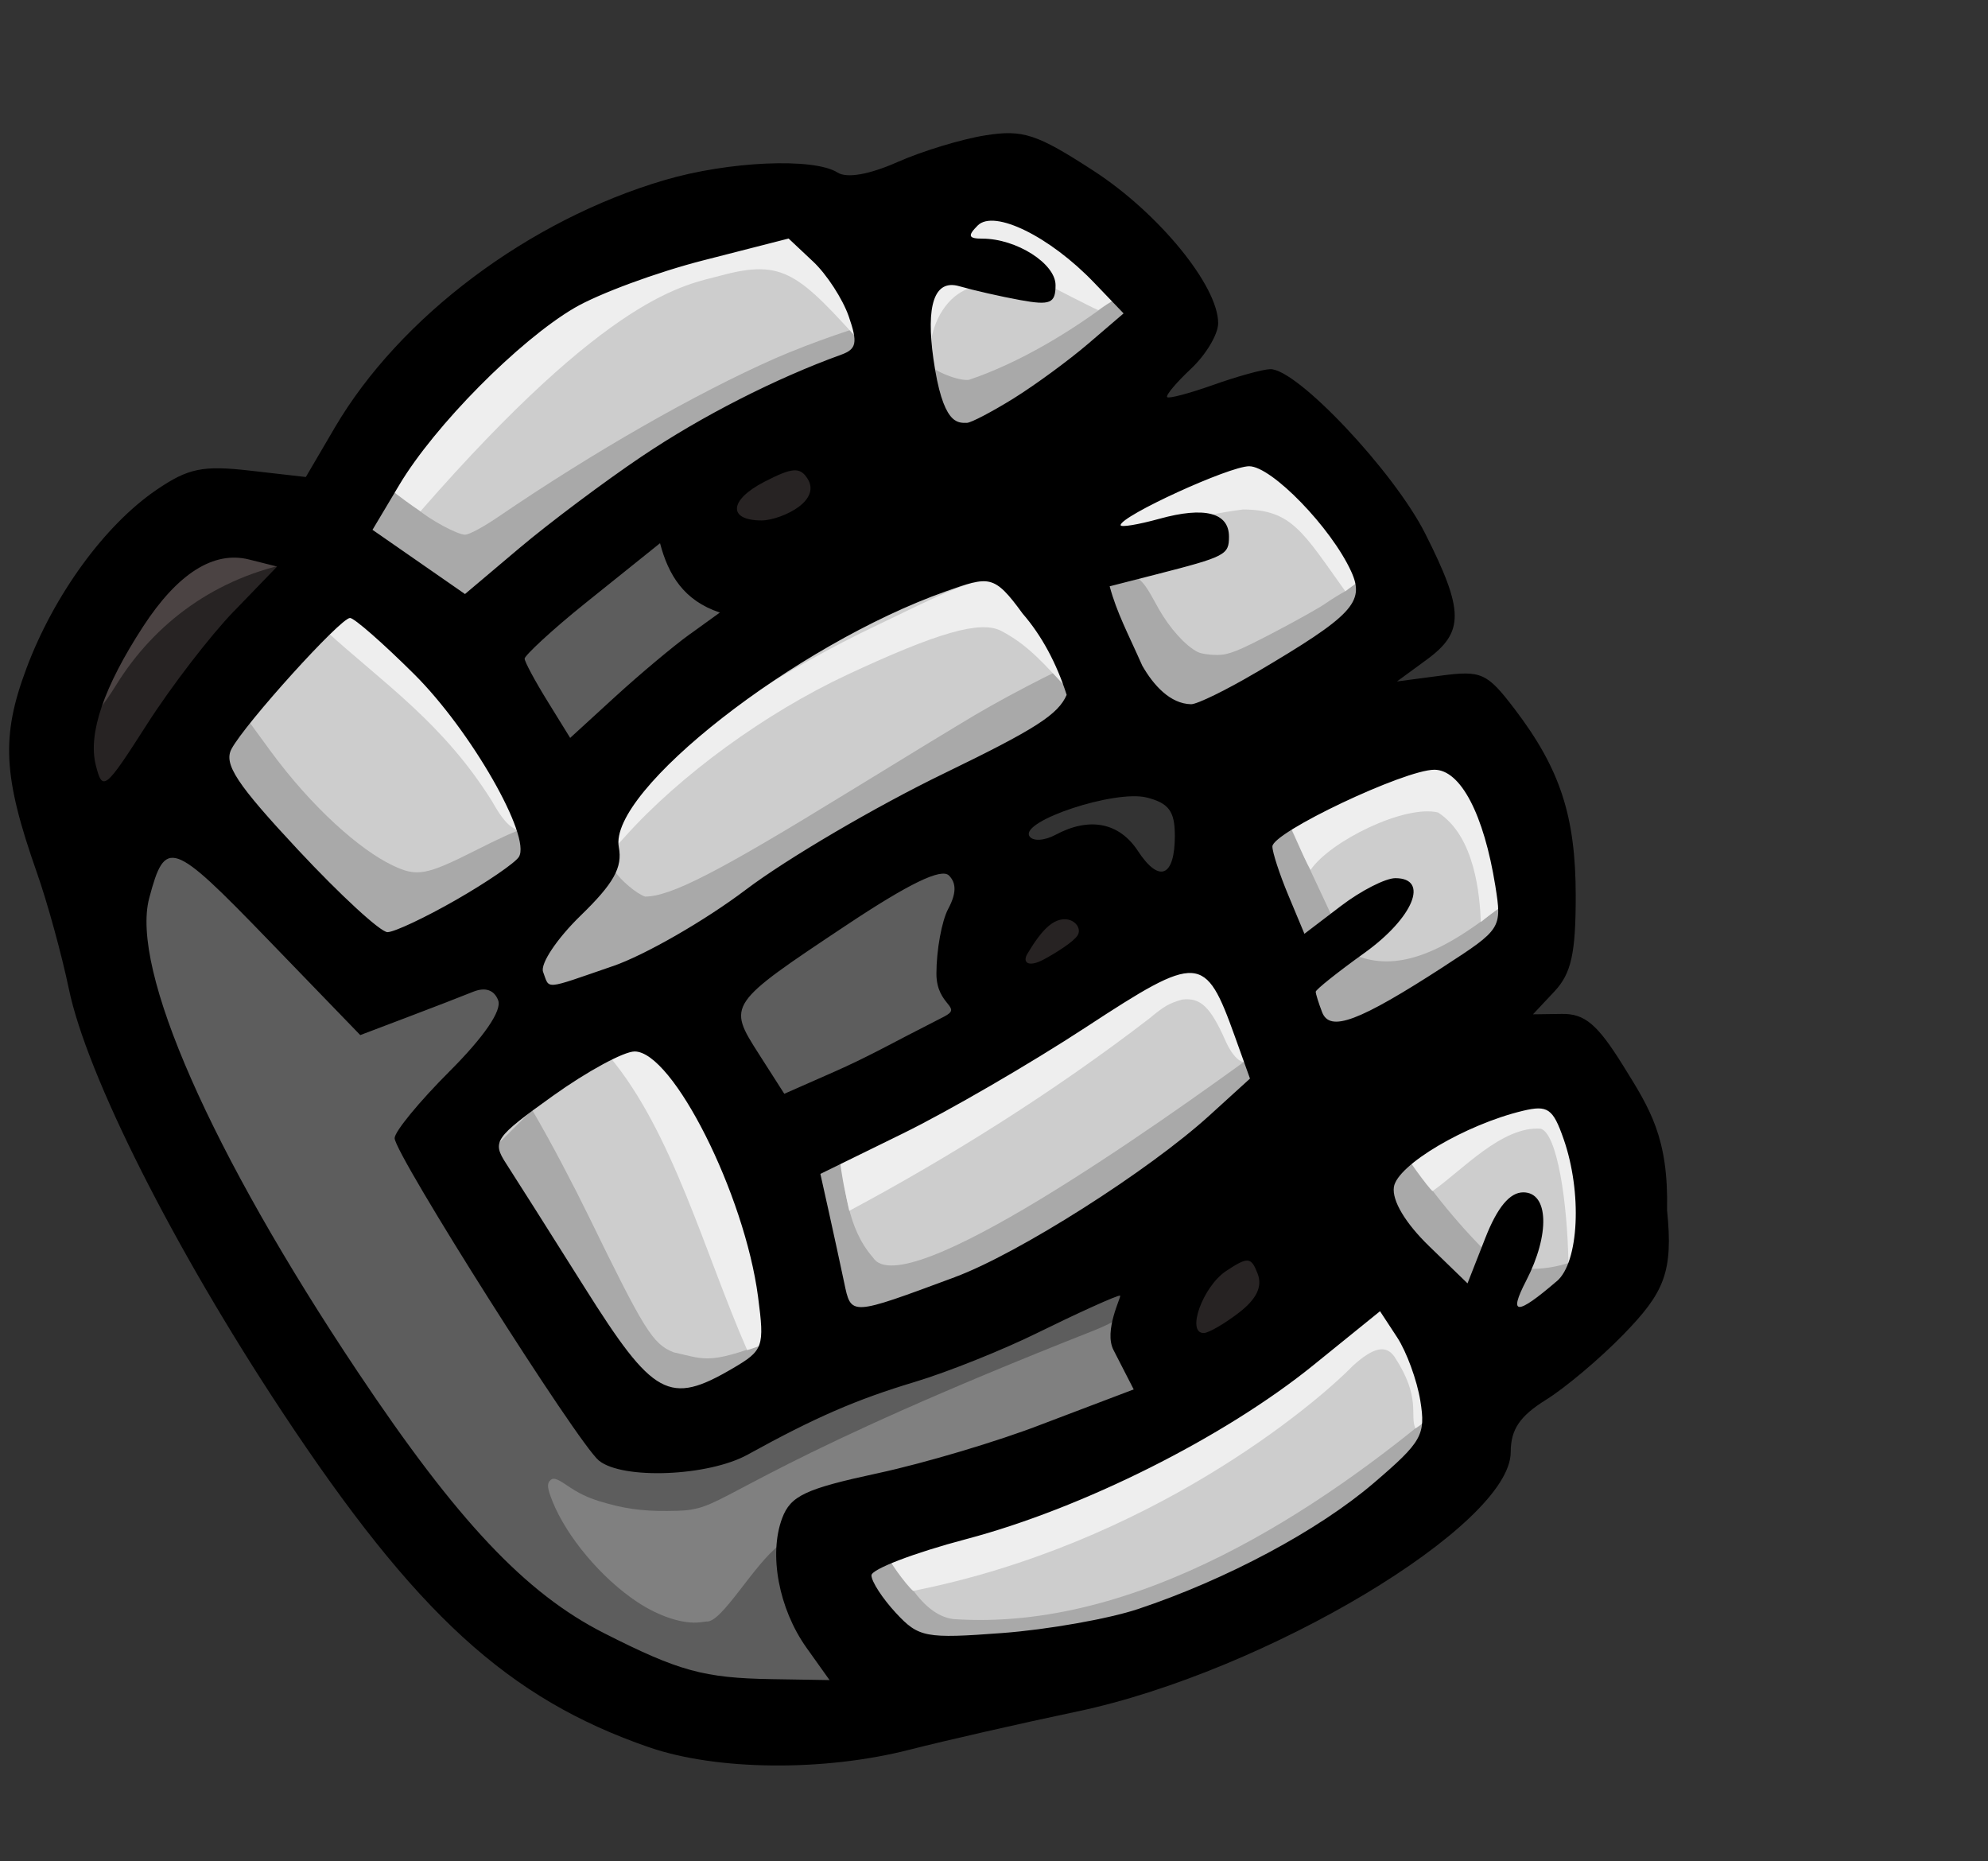 <?xml version="1.0" encoding="UTF-8" standalone="no"?>
<svg
   xmlns:dc="http://purl.org/dc/elements/1.1/"
   xmlns:cc="http://creativecommons.org/ns#"
   xmlns:rdf="http://www.w3.org/1999/02/22-rdf-syntax-ns#"
   xmlns:svg="http://www.w3.org/2000/svg"
   xmlns="http://www.w3.org/2000/svg"
   xmlns:sodipodi="http://sodipodi.sourceforge.net/DTD/sodipodi-0.dtd"
   xmlns:inkscape="http://www.inkscape.org/namespaces/inkscape"
   width="48.538mm"
   height="45.437mm"
   viewBox="0 0 48.538 45.437"
   version="1.1"
   id="svg2879"
   inkscape:version="0.91+devel+osxmenu r12922"
   sodipodi:docname="rightHand-robot.svg">
  <rect x="0" y="0" width="48.538" height="45.437" fill="#333333" stroke="none"/>
  <defs
     id="defs2873" />
  <sodipodi:namedview
     id="base"
     pagecolor="#ffffff"
     bordercolor="#666666"
     borderopacity="1.0"
     inkscape:pageopacity="0.0"
     inkscape:pageshadow="2"
     inkscape:zoom="1.3070312"
     inkscape:cx="64.229315"
     inkscape:cy="33.36161"
     inkscape:document-units="mm"
     inkscape:current-layer="svg2879"
     inkscape:document-rotation="0"
     showgrid="false"
     inkscape:window-width="1080"
     inkscape:window-height="675"
     inkscape:window-x="0"
     inkscape:window-y="23"
     inkscape:window-maximized="0" />
  <g
     id="g3500">
    <path
       id="path3618"
       style="fill:#808080;fill-opacity:1;stroke-width:0.097"
       d="m 3.997,20.182 c -0.201,0.036 -0.395,0.109 -0.515,0.209 -0.269,0.223 -0.317,0.387 -0.392,0.556 -0.075,0.169 -0.132,0.344 -0.182,0.529 -0.1,0.371 -0.169,0.77 -0.169,1.173 0,1.54 0.841,3.569 2.107,6.029 1.266,2.46 2.999,5.243 4.915,7.797 1.798,2.397 3.19,3.672 5.125,4.643 1.324,0.664 2.235,0.956 3.353,1.049 0.499,0.042 1.174,0.081 1.571,0.089 l 0.65,0.014 a 0.877,0.877 0 0 0 0.731,-1.389 l -0.336,-0.467 a 0.877,0.877 0 0 0 -5.4e-4,0 c -0.565,-0.786 -0.696,-1.157 -0.729,-1.995 -0.018,-0.467 0.027,-0.725 0.053,-0.794 0.027,-0.069 -0.025,-0.025 0.111,-0.092 -0.095,0.047 0.226,-0.081 0.553,-0.176 0.326,-0.095 0.74,-0.207 1.151,-0.309 0.861,-0.213 1.907,-0.495 2.409,-0.652 0.568,-0.178 1.487,-0.502 2.297,-0.799 0.405,-0.149 0.779,-0.29 1.066,-0.403 0.143,-0.056 0.264,-0.105 0.364,-0.148 0.05,-0.021 0.094,-0.041 0.141,-0.064 0.048,-0.023 0.044,0.025 0.257,-0.172 0.436,-0.405 0.3,-0.659 0.288,-0.789 -0.012,-0.13 -0.035,-0.214 -0.061,-0.3 -0.052,-0.173 -0.121,-0.338 -0.21,-0.514 -0.216,-0.426 -0.203,-0.335 -0.098,-0.702 0.033,-0.116 0.058,-0.219 0.075,-0.337 0.009,-0.059 0.019,-0.112 0.013,-0.235 -0.003,-0.061 0.002,-0.136 -0.065,-0.305 -0.034,-0.084 -0.09,-0.202 -0.228,-0.327 -0.138,-0.125 -0.381,-0.229 -0.593,-0.229 -0.227,0 -0.22,0.027 -0.25,0.036 -0.031,0.009 -0.046,0.015 -0.06,0.02 -0.027,0.01 -0.043,0.016 -0.061,0.023 -0.035,0.014 -0.069,0.029 -0.112,0.048 -0.085,0.037 -0.197,0.088 -0.333,0.15 -0.271,0.124 -0.635,0.293 -1.03,0.478 -1.5,0.706 -2.483,1.098 -4.007,1.595 -0.64,0.209 -1.738,0.686 -2.622,1.123 -1.629,0.804 -1.814,0.864 -2.947,0.864 -0.562,0 -0.703,-0.035 -0.792,-0.087 -0.088,-0.053 -0.307,-0.278 -0.719,-0.869 -0.819,-1.173 -1.893,-2.847 -2.754,-4.256 -0.43,-0.705 -0.808,-1.346 -1.072,-1.82 -0.097,-0.173 -0.157,-0.292 -0.219,-0.412 0.029,-0.037 0.038,-0.053 0.073,-0.097 0.221,-0.272 0.561,-0.655 0.98,-1.098 0.572,-0.604 0.949,-1.038 1.193,-1.509 0.122,-0.236 0.245,-0.51 0.177,-0.909 -0.068,-0.399 -0.443,-0.757 -0.731,-0.868 -0.227,-0.087 -0.302,-0.062 -0.367,-0.06 -0.065,0.002 -0.105,0.009 -0.142,0.015 -0.074,0.012 -0.129,0.025 -0.191,0.041 -0.123,0.031 -0.26,0.073 -0.419,0.124 -0.32,0.103 -0.725,0.246 -1.156,0.411 L 9.099,24.39 7.438,22.713 C 6.641,21.908 6.083,21.355 5.664,20.971 5.244,20.587 5.016,20.351 4.56,20.199 4.408,20.148 4.199,20.146 3.997,20.182 Z"
       inkscape:connector-curvature="0" />
    <path
       id="path3624"
       style="fill:#5d5d5d;fill-opacity:1;stroke-width:0.097"
       d="m 23.366,20.797 c -0.105,3.24e-4 -0.203,0.02 -0.289,0.045 -0.305,0.09 -0.57,0.25 -0.97,0.48 -0.4,0.23 -0.875,0.522 -1.352,0.828 -0.955,0.613 -1.872,1.231 -2.311,1.649 -0.149,0.142 -0.285,0.283 -0.395,0.471 -0.11,0.187 -0.177,0.434 -0.164,0.667 0.027,0.465 0.249,0.808 0.567,1.315 0.243,0.387 0.331,0.582 0.572,0.796 0.12,0.107 0.349,0.208 0.534,0.206 0.185,-0.002 0.281,-0.049 0.354,-0.075 0.44,-0.153 1.305,-0.585 2.173,-1.028 0.434,-0.221 0.848,-0.438 1.161,-0.61 0.156,-0.086 0.286,-0.16 0.388,-0.222 0.051,-0.031 0.094,-0.059 0.142,-0.094 0.024,-0.018 0.049,-0.036 0.09,-0.076 0.02,-0.02 0.045,-0.045 0.081,-0.097 0.035,-0.052 0.102,-0.134 0.102,-0.331 0,-0.271 -0.057,-0.294 -0.1,-0.387 -0.043,-0.093 -0.093,-0.185 -0.154,-0.278 0.042,0.064 3.51e-4,-4.32e-4 -0.012,-0.112 -0.012,-0.112 -0.015,-0.273 -0.003,-0.449 0.024,-0.353 0.107,-0.772 0.218,-1.062 0.102,-0.269 0.168,-0.505 0.169,-0.762 5.4e-4,-0.128 -0.014,-0.268 -0.083,-0.418 -0.068,-0.15 -0.211,-0.308 -0.384,-0.386 -0.115,-0.052 -0.228,-0.071 -0.333,-0.071 z"
       inkscape:connector-curvature="0" />
    <path
       id="path3626"
       style="fill:#5d5d5d;fill-opacity:1;stroke-width:0.097"
       d="m 16.284,12.695 a 0.541,0.541 0 0 0 -0.338,0.119 l -1.063,0.852 c -0.747,0.599 -1.292,1.049 -1.659,1.373 -0.184,0.162 -0.322,0.291 -0.429,0.404 -0.053,0.056 -0.099,0.107 -0.145,0.172 -0.046,0.065 -0.132,0.111 -0.132,0.382 1.18e-4,0.184 0.029,0.185 0.043,0.223 0.014,0.038 0.028,0.07 0.044,0.105 0.032,0.07 0.071,0.148 0.118,0.239 0.094,0.182 0.22,0.41 0.358,0.648 0.14,0.241 0.276,0.46 0.391,0.628 0.057,0.084 0.108,0.155 0.161,0.219 0.026,0.032 0.051,0.062 0.094,0.102 0.021,0.02 0.046,0.043 0.094,0.074 0.048,0.031 0.117,0.089 0.302,0.089 0.248,0 0.249,-0.055 0.29,-0.078 0.041,-0.023 0.07,-0.041 0.1,-0.062 0.06,-0.041 0.12,-0.089 0.189,-0.144 0.138,-0.112 0.305,-0.257 0.48,-0.418 0.896,-0.828 1.917,-1.678 2.376,-1.995 l 0.463,-0.318 a 0.541,0.541 0 0 0 -0.06,-0.927 l -0.346,-0.178 -5.4e-4,0 c -0.218,-0.112 -0.542,-0.467 -0.696,-0.848 a 0.541,0.541 0 0 0 -5.39e-4,0 l -0.13,-0.322 a 0.541,0.541 0 0 0 -0.502,-0.338 z"
       inkscape:connector-curvature="0" />
    <path
       id="path3628"
       style="fill:#cdcdcd;fill-opacity:1;stroke-width:0.097"
       d="m 19.497,4.945 a 0.658,0.658 0 0 0 -0.132,0.017 l -0.941,0.223 c -1.359,0.323 -3.32,0.957 -4.182,1.392 -1.854,0.936 -4.1,3.318 -5.379,5.562 -0.087,0.152 -0.18,0.232 -0.209,0.542 -0.015,0.155 0.044,0.392 0.15,0.531 0.106,0.139 0.202,0.19 0.265,0.226 -0.055,-0.032 0.145,0.095 0.343,0.23 0.198,0.135 0.454,0.312 0.717,0.495 0.408,0.285 0.654,0.454 0.894,0.574 0.12,0.06 0.245,0.117 0.436,0.13 0.192,0.013 0.447,-0.078 0.578,-0.188 3.556,-2.979 5.586,-4.3 8.258,-5.395 0.563,-0.231 0.865,-0.304 1.19,-0.618 0.162,-0.157 0.293,-0.453 0.293,-0.678 C 21.777,7.764 21.723,7.628 21.68,7.497 21.456,6.805 21.046,6.184 20.463,5.611 L 19.979,5.134 A 0.658,0.658 0 0 0 19.497,4.945 Z"
       inkscape:connector-curvature="0" />
    <path
       id="path3630"
       style="fill:#cdcdcd;fill-opacity:1;stroke-width:0.097"
       d="m 24.16,13.489 c -0.16,0.027 -0.31,0.081 -0.491,0.134 -0.36,0.105 -0.777,0.263 -1.235,0.46 -0.916,0.394 -1.987,0.944 -2.952,1.541 -1.835,1.135 -3.634,2.626 -4.38,3.802 -0.255,0.402 -0.389,0.839 -0.389,1.291 -1.76e-4,0.238 -0.008,0.283 -0.097,0.442 -0.09,0.159 -0.307,0.428 -0.715,0.862 -0.355,0.378 -0.62,0.696 -0.807,1 -0.187,0.304 -0.387,0.635 -0.204,1.11 0.039,0.101 0.128,0.302 0.347,0.437 0.219,0.135 0.443,0.132 0.595,0.112 0.305,-0.039 0.559,-0.138 1.051,-0.31 1.189,-0.415 2.374,-1.058 3.71,-1.996 1.52,-1.068 2.74,-1.784 5.217,-3.06 1.067,-0.549 1.79,-0.947 2.283,-1.277 0.247,-0.165 0.437,-0.31 0.598,-0.482 0.16,-0.172 0.325,-0.406 0.323,-0.735 -0.003,-0.407 -0.14,-0.623 -0.292,-0.925 -0.153,-0.302 -0.349,-0.626 -0.56,-0.938 -0.211,-0.312 -0.435,-0.609 -0.653,-0.854 -0.109,-0.122 -0.216,-0.231 -0.333,-0.329 -0.116,-0.098 -0.223,-0.197 -0.467,-0.258 -0.218,-0.055 -0.388,-0.055 -0.548,-0.027 z"
       inkscape:connector-curvature="0" />
    <path
       id="path3632"
       style="fill:#cdcdcd;fill-opacity:1;stroke-width:0.097"
       d="m 24.129,4.887 c -0.16,0.032 -0.333,0.116 -0.454,0.261 -0.044,0.053 -0.118,0.117 -0.136,0.302 -0.009,0.093 0.018,0.215 0.072,0.3 0.054,0.085 0.119,0.132 0.17,0.162 0.204,0.12 0.308,0.105 0.511,0.135 0.513,0.075 0.913,0.291 1.151,0.573 0.119,0.142 0.144,0.219 0.144,0.221 9.7e-5,6.746e-4 -0.014,0.021 -0.014,0.022 -0.087,-0.008 -0.308,-0.045 -0.782,-0.143 -0.571,-0.118 -1.184,-0.256 -1.225,-0.267 -0.139,-0.039 -0.343,-0.043 -0.506,0.041 -0.163,0.084 -0.255,0.205 -0.334,0.325 -0.166,0.254 -0.191,0.509 -0.211,0.808 -0.02,0.299 -0.009,0.632 0.025,0.965 0.035,0.333 0.093,0.665 0.174,0.958 0.081,0.293 0.164,0.543 0.361,0.761 0.064,0.07 0.129,0.129 0.202,0.181 0.072,0.052 0.093,0.131 0.354,0.131 0.173,0 0.256,-0.044 0.368,-0.09 0.112,-0.046 0.233,-0.106 0.367,-0.179 0.268,-0.145 0.588,-0.34 0.929,-0.563 0.681,-0.447 1.436,-1.001 1.971,-1.477 a 0.426,0.426 0 0 0 5.4e-4,0 l 0.525,-0.467 a 0.426,0.426 0 0 0 0.046,-0.589 l -0.31,-0.377 C 27.035,6.286 26.414,5.77 25.818,5.405 25.221,5.04 24.689,4.776 24.129,4.887 Z"
       inkscape:connector-curvature="0" />
    <path
       id="path3634"
       style="fill:#cdcdcd;fill-opacity:1;stroke-width:0.097"
       d="m 30.929,10.473 c -0.327,0.015 -0.502,0.106 -0.805,0.216 -0.493,0.179 -1.112,0.46 -1.616,0.713 -0.252,0.126 -0.469,0.242 -0.642,0.348 -0.086,0.053 -0.152,0.088 -0.264,0.19 -0.056,0.051 -0.159,0.063 -0.25,0.403 -0.046,0.17 -0.014,0.512 0.16,0.717 0.175,0.205 0.352,0.244 0.453,0.264 0.007,0.002 0.005,-7.83e-4 0.012,5.39e-4 -0.061,0.016 -0.096,0.028 -0.158,0.044 -0.117,0.03 -0.244,0.028 -0.496,0.186 -0.126,0.079 -0.284,0.233 -0.366,0.424 -0.081,0.191 -0.083,0.375 -0.067,0.509 0.064,0.536 0.263,0.777 0.602,1.481 0.243,0.505 0.45,0.881 0.717,1.193 0.267,0.312 0.642,0.55 1.017,0.631 0.386,0.084 0.482,-0.008 0.64,-0.057 0.157,-0.05 0.317,-0.114 0.492,-0.192 0.351,-0.157 0.762,-0.369 1.185,-0.606 0.846,-0.474 1.693,-0.996 2.205,-1.483 0.289,-0.275 0.576,-0.658 0.602,-1.136 0.026,-0.478 -0.161,-0.845 -0.386,-1.237 -0.247,-0.432 -0.635,-0.889 -1.048,-1.331 -0.413,-0.442 -0.749,-0.807 -1.213,-1.057 -0.168,-0.09 -0.447,-0.234 -0.773,-0.219 z"
       inkscape:connector-curvature="0" />
    <path
       id="path3636"
       style="fill:#cdcdcd;fill-opacity:1;stroke-width:0.097"
       d="m 35.16,18.397 c -0.614,0 -1.271,0.28 -2.522,0.876 -0.63,0.3 -1.055,0.518 -1.359,0.715 -0.152,0.098 -0.276,0.19 -0.387,0.314 -0.112,0.124 -0.226,0.312 -0.226,0.543 0,0.121 0.014,0.135 0.022,0.171 0.009,0.036 0.018,0.068 0.028,0.104 0.021,0.072 0.049,0.154 0.081,0.249 0.065,0.189 0.149,0.422 0.237,0.655 0.088,0.233 0.178,0.464 0.253,0.649 0.038,0.092 0.072,0.173 0.103,0.24 0.016,0.034 0.03,0.065 0.047,0.097 0.017,0.032 0.015,0.052 0.097,0.145 0.209,0.236 0.413,0.191 0.49,0.181 0.076,-0.01 0.107,-0.024 0.135,-0.034 0.055,-0.021 0.083,-0.036 0.113,-0.053 0.06,-0.033 0.119,-0.069 0.188,-0.114 0.138,-0.09 0.311,-0.21 0.499,-0.348 0.432,-0.318 0.72,-0.504 0.905,-0.591 0.061,-0.029 0.082,-0.013 0.122,-0.026 -0.028,0.045 -2.7e-4,0.028 -0.054,0.094 -0.189,0.231 -0.538,0.552 -1.051,0.945 -0.325,0.249 -0.568,0.449 -0.746,0.621 -0.089,0.086 -0.162,0.161 -0.231,0.262 -0.035,0.05 -0.071,0.107 -0.102,0.198 -0.031,0.091 -0.062,0.24 0.005,0.417 a 0.549,0.549 0 0 0 0,5.4e-4 c 0.008,0.022 0.017,0.174 0.017,0.023 0,0.305 0.082,0.324 0.134,0.404 0.052,0.08 0.11,0.15 0.181,0.221 0.081,0.081 0.219,0.192 0.4,0.239 0.182,0.047 0.357,0.024 0.504,-0.017 0.294,-0.082 0.577,-0.234 1.079,-0.499 0.541,-0.285 1.154,-0.657 1.673,-1.002 0.259,-0.173 0.494,-0.338 0.687,-0.486 0.193,-0.148 0.331,-0.251 0.466,-0.423 0.163,-0.208 0.289,-0.513 0.3,-0.821 0.011,-0.308 -0.045,-0.625 -0.141,-1.081 -0.165,-0.785 -0.389,-1.437 -0.678,-1.936 -0.289,-0.499 -0.68,-0.931 -1.268,-0.931 z"
       inkscape:connector-curvature="0" />
    <path
       id="path3638"
       style="fill:#cdcdcd;fill-opacity:1;stroke-width:0.097"
       d="m 29.266,23.338 c -0.558,0.091 -1.031,0.414 -1.763,0.879 -2.25,1.431 -4.063,2.484 -5.667,3.294 -0.689,0.348 -1.117,0.573 -1.403,0.749 -0.143,0.088 -0.25,0.158 -0.359,0.271 -0.055,0.057 -0.115,0.127 -0.162,0.242 -0.047,0.115 -0.064,0.288 -0.021,0.428 -0.016,-0.051 0.049,0.198 0.11,0.466 0.061,0.268 0.138,0.617 0.217,0.981 0.08,0.37 0.16,0.717 0.226,0.984 0.033,0.133 0.062,0.246 0.087,0.335 0.012,0.045 0.024,0.083 0.036,0.121 0.012,0.037 -0.004,0.04 0.074,0.168 0.185,0.299 0.46,0.324 0.632,0.33 0.173,0.006 0.332,-0.018 0.517,-0.057 0.372,-0.078 0.841,-0.227 1.435,-0.447 2.293,-0.849 5.026,-2.547 7.24,-4.476 l 0.867,-0.756 a 0.557,0.557 0 0 0 0.157,-0.612 l -0.287,-0.782 c -0.247,-0.674 -0.425,-1.157 -0.689,-1.541 -0.132,-0.192 -0.299,-0.368 -0.525,-0.48 -0.226,-0.112 -0.491,-0.136 -0.724,-0.097 z"
       inkscape:connector-curvature="0" />
    <path
       id="path3640"
       style="fill:#cdcdcd;fill-opacity:1;stroke-width:0.097"
       d="m 37.504,26.666 c -0.654,0.105 -1.405,0.428 -2.097,0.799 -0.346,0.186 -0.67,0.384 -0.943,0.584 -0.273,0.201 -0.497,0.365 -0.67,0.688 -0.076,0.142 -0.181,0.393 -0.149,0.656 0.032,0.262 0.126,0.41 0.229,0.604 0.23,0.434 0.624,0.838 1.027,1.25 0.201,0.206 0.392,0.389 0.561,0.528 0.084,0.07 0.148,0.126 0.28,0.193 0.066,0.034 0.135,0.106 0.398,0.079 0.131,-0.013 0.334,-0.099 0.451,-0.25 0.117,-0.151 0.136,-0.304 0.137,-0.398 -0.001,0.101 -0.008,0.07 0.003,0.032 0.011,-0.038 0.033,-0.102 0.062,-0.177 0.057,-0.15 0.142,-0.346 0.232,-0.541 0.091,-0.195 0.189,-0.391 0.272,-0.543 0.015,-0.028 0.009,-0.017 0.025,-0.043 -0.004,0.044 0.005,0.005 -0.006,0.065 -0.06,0.327 -0.231,0.837 -0.523,1.501 -0.028,0.064 -0.058,0.13 -0.072,0.253 -0.015,0.123 -0.007,0.383 0.21,0.582 0.217,0.2 0.465,0.186 0.583,0.164 0.118,-0.021 0.182,-0.053 0.241,-0.083 0.238,-0.12 0.412,-0.271 0.666,-0.5 0.318,-0.285 0.58,-0.614 0.726,-1.015 0.146,-0.401 0.181,-0.829 0.181,-1.364 0,-0.429 -0.077,-0.919 -0.187,-1.384 -0.109,-0.466 -0.215,-0.862 -0.446,-1.214 -0.09,-0.138 -0.248,-0.359 -0.531,-0.455 -0.283,-0.095 -0.468,-0.044 -0.66,-0.014 z"
       inkscape:connector-curvature="0" />
    <path
       id="path3642"
       style="fill:#cdcdcd;fill-opacity:1;stroke-width:0.097"
       d="m 34.349,31.804 c -0.098,-0.006 -0.174,0.018 -0.223,0.03 -0.098,0.023 -0.154,0.051 -0.212,0.079 -0.115,0.056 -0.221,0.123 -0.349,0.209 -0.256,0.172 -0.586,0.419 -0.993,0.743 -2.623,2.084 -5.273,3.444 -8.804,4.51 -0.833,0.251 -1.621,0.502 -1.979,0.659 -0.201,0.089 -0.351,0.074 -0.583,0.387 -0.116,0.156 -0.158,0.434 -0.125,0.587 0.033,0.153 0.078,0.222 0.112,0.286 0.262,0.496 0.662,0.97 1.128,1.278 0.174,0.115 0.404,0.201 0.639,0.238 0.235,0.037 0.489,0.043 0.844,0.043 1.052,-0.002 2.606,-0.191 3.75,-0.452 2.423,-0.552 5.704,-2.288 7.428,-3.945 0.327,-0.315 0.521,-0.479 0.682,-0.75 0.161,-0.271 0.176,-0.579 0.175,-0.82 -8.1e-4,-0.363 -0.063,-0.775 -0.168,-1.122 -0.095,-0.312 -0.251,-0.664 -0.415,-0.985 -0.082,-0.161 -0.164,-0.311 -0.246,-0.442 -0.082,-0.131 -0.12,-0.226 -0.307,-0.377 -0.136,-0.111 -0.256,-0.147 -0.355,-0.153 z"
       inkscape:connector-curvature="0" />
    <path
       id="path3644"
       style="fill:#cdcdcd;fill-opacity:1;stroke-width:0.097"
       d="m 15.585,25.312 c -0.234,0.03 -0.389,0.111 -0.623,0.219 -0.711,0.329 -2.049,1.229 -2.633,1.766 -0.112,0.103 -0.209,0.21 -0.29,0.32 -0.041,0.055 -0.078,0.11 -0.113,0.179 -0.035,0.068 -0.085,0.134 -0.085,0.325 0,0.198 0.033,0.194 0.046,0.229 0.014,0.034 0.026,0.059 0.04,0.086 0.027,0.054 0.058,0.112 0.096,0.181 0.077,0.138 0.184,0.318 0.312,0.531 0.257,0.426 0.602,0.983 0.965,1.56 0.728,1.153 1.503,2.353 1.843,2.803 0.25,0.331 0.509,0.631 0.844,0.835 0.299,0.182 0.667,0.284 1.034,0.247 0.367,-0.037 0.716,-0.18 1.124,-0.394 0.467,-0.246 0.837,-0.455 1.047,-0.871 0.21,-0.416 0.163,-0.836 0.09,-1.37 -0.172,-1.253 -0.636,-2.683 -1.189,-3.895 -0.277,-0.606 -0.576,-1.156 -0.883,-1.605 -0.307,-0.449 -0.598,-0.804 -1.004,-1.014 -0.144,-0.075 -0.387,-0.162 -0.62,-0.133 z"
       inkscape:connector-curvature="0" />
    <path
       id="path3646"
       style="fill:#cdcdcd;fill-opacity:1;stroke-width:0.097"
       d="m 8.595,14.41 c -0.33,0 -0.361,0.091 -0.429,0.135 -0.069,0.044 -0.121,0.085 -0.176,0.131 -0.111,0.092 -0.229,0.202 -0.363,0.334 -0.268,0.263 -0.592,0.607 -0.92,0.971 -0.328,0.364 -0.658,0.745 -0.932,1.081 -0.274,0.336 -0.478,0.587 -0.622,0.859 -0.078,0.147 -0.16,0.409 -0.131,0.644 0.029,0.235 0.111,0.389 0.199,0.56 0.224,0.436 0.617,0.871 1.15,1.469 0.533,0.599 1.169,1.264 1.734,1.798 0.246,0.232 0.489,0.442 0.698,0.604 0.104,0.081 0.199,0.15 0.295,0.21 0.048,0.03 0.096,0.058 0.159,0.087 0.064,0.029 0.123,0.078 0.336,0.078 0.196,0 0.261,-0.036 0.353,-0.066 0.092,-0.03 0.183,-0.067 0.283,-0.11 0.2,-0.086 0.433,-0.199 0.685,-0.33 0.504,-0.261 1.076,-0.59 1.538,-0.896 0.316,-0.21 0.512,-0.332 0.705,-0.544 0.192,-0.213 0.289,-0.585 0.289,-0.784 -8.2e-5,-0.326 -0.092,-0.577 -0.212,-0.876 -0.12,-0.299 -0.283,-0.625 -0.479,-0.971 -0.392,-0.693 -0.914,-1.464 -1.485,-2.163 -0.356,-0.436 -0.85,-0.937 -1.302,-1.352 -0.226,-0.207 -0.438,-0.39 -0.625,-0.533 -0.094,-0.072 -0.179,-0.134 -0.273,-0.19 -0.094,-0.056 -0.133,-0.148 -0.473,-0.148 z"
       inkscape:connector-curvature="0" />
    <path
       id="path3648"
       style="fill:#272323;fill-opacity:1;stroke-width:0.097"
       d="m 5.459,12.977 c -0.179,0.017 -0.355,0.055 -0.526,0.122 -0.343,0.135 -0.628,0.357 -0.96,0.657 -0.926,0.837 -1.899,2.529 -2.185,3.769 -0.065,0.282 -0.086,0.571 -0.072,0.846 0.014,0.274 0.039,0.522 0.201,0.796 0.069,0.117 0.144,0.186 0.234,0.245 0.09,0.059 0.192,0.12 0.387,0.12 0.208,0 0.268,-0.061 0.314,-0.089 0.046,-0.028 0.067,-0.047 0.085,-0.063 0.036,-0.031 0.053,-0.05 0.07,-0.069 0.034,-0.037 0.062,-0.071 0.094,-0.112 0.065,-0.082 0.144,-0.186 0.237,-0.315 0.187,-0.257 0.431,-0.603 0.691,-0.985 0.991,-1.455 1.328,-1.887 2.375,-3.039 0.191,-0.21 0.358,-0.407 0.483,-0.568 0.062,-0.08 0.113,-0.149 0.16,-0.224 0.024,-0.038 0.046,-0.072 0.076,-0.145 0.015,-0.036 0.034,-0.08 0.044,-0.175 0.01,-0.095 0.013,-0.305 -0.172,-0.491 -0.139,-0.139 -0.188,-0.131 -0.231,-0.147 -0.043,-0.016 -0.074,-0.025 -0.105,-0.033 -0.062,-0.016 -0.121,-0.028 -0.188,-0.039 -0.134,-0.023 -0.293,-0.043 -0.463,-0.058 -0.186,-0.017 -0.369,-0.021 -0.548,-0.004 z"
       inkscape:connector-curvature="0" />
    <path
       id="path3650"
       style="fill:#272323;fill-opacity:1;stroke-width:0.097"
       d="m 19.576,10.96 c -0.182,0.028 -0.321,0.095 -0.533,0.194 -0.347,0.162 -0.625,0.337 -0.829,0.537 -0.102,0.1 -0.191,0.204 -0.247,0.359 -0.056,0.154 -0.042,0.405 0.089,0.563 0.192,0.232 0.454,0.272 0.677,0.273 0.223,0.001 0.446,-0.045 0.661,-0.119 0.215,-0.074 0.421,-0.175 0.599,-0.312 0.178,-0.137 0.356,-0.317 0.39,-0.608 0.032,-0.279 -0.011,-0.523 -0.269,-0.737 -0.113,-0.094 -0.356,-0.179 -0.539,-0.151 z"
       inkscape:connector-curvature="0" />
    <path
       id="path3656"
       style="fill:#272323;fill-opacity:1;stroke-width:0.097"
       d="m 30.734,30.439 c -0.316,0.078 -0.39,0.187 -0.588,0.33 -0.325,0.236 -0.564,0.545 -0.748,0.867 -0.092,0.161 -0.168,0.323 -0.219,0.501 -0.051,0.178 -0.108,0.377 0.004,0.668 0.028,0.072 0.052,0.194 0.231,0.35 0.179,0.156 0.502,0.19 0.659,0.151 0.314,-0.078 0.415,-0.188 0.686,-0.362 0.408,-0.262 0.727,-0.524 0.917,-0.91 0.19,-0.386 0.128,-0.922 -0.12,-1.261 -0.041,-0.055 -0.09,-0.141 -0.242,-0.24 -0.152,-0.098 -0.421,-0.134 -0.579,-0.095 z"
       inkscape:connector-curvature="0" />
    <path
       id="path3658"
       style="fill:#272323;fill-opacity:1;stroke-width:0.024"
       d="m 26.396,22.035 c -0.51,0.005 -0.83,0.37 -1.136,0.831 -0.092,0.139 -0.155,0.234 -0.207,0.358 -0.026,0.062 -0.053,0.137 -0.054,0.247 -8.63e-4,0.11 0.049,0.257 0.124,0.346 0.15,0.177 0.355,0.199 0.48,0.191 0.125,-0.007 0.221,-0.038 0.322,-0.077 0.201,-0.077 0.412,-0.198 0.651,-0.359 0.21,-0.142 0.354,-0.235 0.485,-0.404 0.066,-0.085 0.129,-0.206 0.142,-0.345 0.013,-0.138 -0.026,-0.264 -0.067,-0.349 -0.158,-0.325 -0.417,-0.442 -0.739,-0.439 z"
       inkscape:connector-curvature="0" />
    <path
       style="fill:#5d5d5d;fill-opacity:1;stroke-width:0.024"
       d="M 19.517,41.962 C 17.469,41.885 16.728,41.765 15.233,41.027 13.35,40.096 11.717,38.982 10.005,36.737 6.335,31.926 2.83,25.249 2.646,22.739 c -0.049,-0.671 0.258,-2.155 0.51,-2.246 1.593,0.009 6.666,2.472 9.625,3.745 -0.157,0.331 0.115,1.213 -0.652,2.042 -0.545,0.589 -1.243,0.753 -1.458,1.037 -0.071,0.464 2.406,4.575 3.606,6.333 0.622,0.905 0.639,1.191 0.913,1.382 1.775,-0.002 2.302,0.505 4.915,-0.796 0.221,-0.105 8.101,-3.584 7.942,-2.683 -0.002,0.008 -0.326,0.528 -1.325,0.922 -7.777,3.067 -8.869,4.158 -9.712,4.351 -0.206,0.047 -0.319,0.057 -0.715,0.06 -0.627,0.006 -1.074,-0.058 -1.655,-0.236 -0.305,-0.094 -0.52,-0.199 -0.806,-0.394 -0.256,-0.175 -0.341,-0.194 -0.419,-0.096 -0.061,0.077 -0.044,0.193 0.072,0.485 0.346,0.871 1.2,1.886 2.071,2.463 0.544,0.36 1.127,0.547 1.541,0.496 l 0.15,-0.019 c 0.371,0.042 1.155,-1.399 1.793,-1.876 l 0.412,-0.239 c 0.204,0.615 0.307,1.406 0.564,2.098 0.134,0.411 0.35,0.473 0.757,1.05 0.146,0.207 0.613,1.06 0.613,1.067 -0.63,-0.121 -1.249,0.319 -1.87,0.278 z"
       id="path3708"
       inkscape:connector-curvature="0" />
    <path
       style="fill:#a9a9a9;fill-opacity:1;stroke-width:0.068"
       d="m 14.404,32.171 c -0.944,-1.336 -2.021,-2.586 -2.4,-4.093 0.259,-0.249 0.732,-0.73 0.99,-0.979 0.463,0.787 1.021,1.862 1.358,2.55 1.386,2.842 1.581,3.155 2.09,3.363 0.861,0.192 0.846,0.317 2.694,-0.386 0.066,0.065 0.046,1.007 -0.16,1.185 -0.737,0.369 -1.378,0.701 -2.31,0.756 -1.288,-0.358 -1.434,-1.147 -2.262,-2.396 z"
       id="path3710"
       inkscape:connector-curvature="0" />
    <path
       style="fill:#a9a9a9;fill-opacity:1;stroke-width:0.068"
       d="m 6.016,17.529 0.561,0.768 c 1.05,1.438 2.226,2.454 2.999,2.825 0.603,0.29 0.824,0.25 2.048,-0.368 1.055,-0.532 1.698,-0.815 1.704,-0.384 0.004,0.26 -0.517,1.228 -1.344,1.732 -0.591,0.36 -1.852,0.972 -2.092,1.045 -1.716,-0.85 -5.62,-3.785 -3.877,-5.618 z"
       id="path3712"
       inkscape:connector-curvature="0" />
    <path
       style="fill:#a9a9a9;fill-opacity:1;stroke-width:0.068"
       d="m 13.479,22.592 c 0.228,-0.975 0.86,-0.523 1.517,-1.344 0.151,0.24 0.555,0.577 0.756,0.64 0.632,-0.006 1.771,-0.592 4.951,-2.545 1.304,-0.801 2.706,-1.654 3.116,-1.896 0.956,-0.564 2.573,-1.385 2.657,-1.334 0.107,0.065 0.485,1.07 0.409,1.215 -3.261,2.269 -3.567,2.354 -5.679,3.211 -0.089,-0.054 -1.154,0.934 -2.641,1.933 -1.963,1.358 -2.825,1.5 -5.003,2.128 -0.023,2.29e-4 -0.88,-1.073 -0.778,-1.192 z"
       id="path3714"
       inkscape:connector-curvature="0" />
    <path
       style="fill:#a9a9a9;fill-opacity:1;stroke-width:0.068"
       d="m 9.095,12.934 c -0.205,-0.044 0.108,-0.546 0.209,-0.756 0.204,-0.427 0.38,-0.192 0.89,0.25 0.302,0.262 0.98,0.627 1.161,0.625 0.101,-9.98e-4 0.445,-0.186 0.817,-0.44 2.299,-1.569 4.826,-3.015 6.755,-3.865 0.832,-0.366 2.226,-0.851 2.458,-0.854 0.147,-0.001 0.169,0.433 0.036,0.566 -3.008,1.371 -6.344,3.459 -8.292,5.024 -0.676,0.542 -1.478,1.275 -1.546,1.273 -0.564,0.268 -1.433,-0.984 -2.488,-1.824 z"
       id="path3716"
       inkscape:connector-curvature="0" />
    <path
       style="fill:#a9a9a9;fill-opacity:1;stroke-width:0.068"
       d="m 22.596,8.843 c 0.257,0.254 0.821,0.459 1.06,0.43 1.232,-0.413 2.529,-1.198 3.542,-1.976 0.119,0.127 0.499,0.429 0.59,0.571 0.004,0.073 -1.177,1.048 -1.819,1.521 -0.659,0.485 -2.007,1.367 -2.342,1.511 -0.619,0.122 -0.938,-1.58 -1.032,-2.057 z"
       id="path3718"
       inkscape:connector-curvature="0" />
    <path
       style="fill:#a9a9a9;fill-opacity:1;stroke-width:0.068"
       d="m 27.215,15.818 c -0.419,-0.891 -0.236,-1.7 0.035,-1.774 0.57,-0.155 0.738,0.284 1.04,0.818 0.272,0.481 0.657,0.907 0.955,1.056 0.082,0.041 0.298,0.073 0.48,0.071 0.277,-0.003 0.494,-0.089 1.345,-0.533 0.558,-0.291 1.137,-0.615 1.286,-0.719 0.149,-0.104 0.37,-0.241 0.491,-0.304 l 0.447,-0.328 c 0.692,0.795 -0.078,1.69 -0.958,2.325 -0.728,0.492 -2.282,1.265 -2.584,1.326 -1.1,0.246 -1.876,-0.541 -2.536,-1.938 z"
       id="path3720"
       inkscape:connector-curvature="0" />
    <path
       style="fill:#a9a9a9;fill-opacity:1;stroke-width:0.068"
       d="m 32.126,25.602 c -0.557,-0.856 -0.539,-1.164 0.178,-1.745 0.646,-0.529 0.62,-0.518 0.831,-0.52 0.9,0.342 1.965,0.062 3.604,-1.293 l 0.06,0.513 c 0.014,0.123 -0.094,0.456 -0.151,0.545 -0.15,0.233 -1.866,1.708 -2.808,2.2 -0.932,0.487 -1.555,0.601 -1.714,0.299 z"
       id="path3722"
       inkscape:connector-curvature="0" />
    <path
       style="fill:#a9a9a9;fill-opacity:1;stroke-width:0.068"
       d="m 31.063,22.076 c -0.541,-0.985 -0.458,-1.404 -0.399,-1.49 0.068,-0.099 0.675,-0.616 0.735,-0.617 0.391,0.856 0.9,1.915 1.265,2.715 -0.363,0.244 -0.575,0.353 -0.95,0.579 z"
       id="path3724"
       inkscape:connector-curvature="0" />
    <path
       style="fill:#a9a9a9;fill-opacity:1;stroke-width:0.068"
       d="m 34.936,30.82 c -0.618,-0.638 -1.475,-1.678 -1.479,-1.914 0.237,-0.339 0.694,-0.638 0.683,-1.069 0.613,1.03 1.442,2.033 2.194,2.775 l -0.289,0.39 -0.19,0.768 z"
       id="path3726"
       inkscape:connector-curvature="0" />
    <path
       style="fill:#a9a9a9;fill-opacity:1;stroke-width:0.068"
       d="m 37.156,30.973 c 0.437,0.016 1.3,0.025 2.253,-0.778 5.39e-4,0.231 -0.828,1.459 -1.128,1.729 -0.765,0.746 -1.592,0.626 -1.125,-0.951 z"
       id="path3728"
       inkscape:connector-curvature="0" />
    <path
       style="fill:#a9a9a9;fill-opacity:1;stroke-width:0.068"
       d="m 20.463,32.467 c -0.132,-0.351 -0.795,-3.801 -0.748,-3.859 0.032,-0.039 0.644,-0.306 0.78,-0.38 0.145,0.738 0.176,1.74 0.82,2.472 0.736,1.172 7.002,-3.278 9.406,-5.03 0.048,0.13 0.473,0.667 0.274,0.844 -2.646,2.37 -6.021,4.644 -8.614,5.542 -0.756,0.262 -1.864,0.556 -1.918,0.411 z"
       id="path3730"
       inkscape:connector-curvature="0" />
    <path
       style="fill:#a9a9a9;fill-opacity:1;stroke-width:0.068"
       d="m 20.681,38.393 c 0.081,-0.069 1.001,-0.435 1.067,-0.436 0.016,-1.59e-4 0.324,0.534 0.445,0.718 0.339,0.517 0.692,0.796 1.076,0.85 4.51,0.316 8.981,-2.698 11.963,-5.21 -1.177,5.244 -9.458,6.42 -12.332,6.184 -1.808,0.166 -2.149,-1.401 -2.22,-2.106 z"
       id="path3732"
       inkscape:connector-curvature="0" />
    <path
       style="fill:#4b4343;fill-opacity:1;stroke-width:0.034"
       d="m 2.226,17.517 c -0.004,-0.077 0.382,-1.637 0.631,-2.064 0.536,-0.92 1.366,-1.499 1.971,-1.926 0.215,-0.152 0.712,-0.18 0.99,-0.182 0.628,0.02 1.281,0.19 1.392,0.379 -1.93,0.362 -3.433,1.478 -4.374,2.999 -0.275,0.452 -0.608,0.854 -0.611,0.794 z"
       id="path3740"
       inkscape:connector-curvature="0" />
    <path
       style="fill:#eeeeee;fill-opacity:1;stroke-width:0.048"
       d="m 12.016,19.565 c -1.203,-1.924 -2.655,-2.884 -4.108,-4.208 0.118,-0.156 0.676,-0.571 0.828,-0.711 1.286,1.098 3.947,3.923 4.066,5.577 -0.291,0.175 -0.615,-0.35 -0.786,-0.658 z"
       id="path3764"
       inkscape:connector-curvature="0" />
    <path
       style="fill:#eeeeee;fill-opacity:1;stroke-width:0.048"
       d="M 9.538,11.949 C 10.045,9.445 12.569,7.752 14.437,6.799 c 1.874,-0.641 2.999,-1.232 5.308,-1.482 l 1.388,3.174 C 19.495,6.673 19.137,6.311 17.583,6.731 16.744,6.958 14.921,7.15 10.266,12.482 10.056,12.347 9.717,12.096 9.538,11.949 Z"
       id="path3766"
       inkscape:connector-curvature="0" />
    <path
       style="fill:#eeeeee;fill-opacity:1;stroke-width:0.049"
       d="m 14.374,21.351 c -0.002,-0.157 0.628,-1.713 1.114,-2.189 1.431,-1.402 3.798,-2.888 5.893,-3.883 0.926,-0.44 1.777,-0.88 2.343,-1.045 1.757,-0.376 2.997,1.103 2.373,2.62 -0.595,-0.63 -0.976,-1.1 -1.659,-1.456 -0.506,-0.254 -1.536,0.04 -3.738,1.067 -2.006,0.936 -4.098,2.459 -5.45,3.97 -0.186,0.207 -0.875,0.952 -0.875,0.915 z"
       id="path3768"
       inkscape:connector-curvature="0" />
    <path
       style="fill:#eeeeee;fill-opacity:1;stroke-width:0.017"
       d="m 30.352,12.437 c -1.065,0.14 -2.116,0.381 -2.822,1.214 -0.069,6.75e-4 -1.097,-0.703 -1.063,-0.736 1.261,-0.259 3.29,-2.007 4.508,-1.752 1.325,0.982 1.953,1.667 2.508,2.733 -0.19,0.209 -0.19,0.209 -0.637,0.537 -1.037,-1.447 -1.304,-1.993 -2.494,-1.995 z"
       id="path3772"
       inkscape:connector-curvature="0" />
    <path
       style="fill:#eeeeee;fill-opacity:1;stroke-width:0.017"
       d="m 22.75,7.142 c 0.249,-0.284 0.521,-0.365 1.019,-0.137 -0.56,0.14 -0.94,0.697 -1.039,1.325 0.004,-0.489 -0.03,-0.878 0.02,-1.188 z"
       id="path3774"
       inkscape:connector-curvature="0" />
    <path
       style="fill:#eeeeee;fill-opacity:1;stroke-width:0.017"
       d="M 23.416,5.853 C 23.594,2.869 27.942,6.528 28.388,6.759 28.271,6.808 27.326,7.195 26.815,7.571 26.446,7.414 23.73,5.98 23.416,5.853 Z"
       id="path3776"
       inkscape:connector-curvature="0" />
    <path
       style="fill:#eeeeee;fill-opacity:1;stroke-width:0.017"
       d="m 36.156,22.509 c -0.027,-0.637 -0.137,-2.091 -1.047,-2.675 -0.815,-0.194 -2.626,0.696 -3.11,1.401 -0.208,-0.361 -0.4,-0.91 -0.6,-1.266 0.789,-0.904 2.712,-1.83 3.99,-1.281 0.521,0.249 1.23,1.705 1.497,3.227 -0.035,0.188 0,0 -0.73,0.593 z"
       id="path3778"
       inkscape:connector-curvature="0" />
    <path
       style="fill:#eeeeee;fill-opacity:1;stroke-width:0.034"
       d="m 20.495,28.228 c 0.5,-0.217 0.832,-0.39 1.252,-0.604 1.646,-0.843 2.684,-1.718 4.869,-3.087 1.548,-0.97 2.584,-0.946 2.903,-0.854 0.476,0.085 1.168,0.31 0.893,2.219 -0.038,0.07 -0.273,-0.003 -0.489,-0.49 -0.371,-0.836 -0.612,-1.065 -1.062,-1.01 -0.308,0.092 -0.415,0.141 -0.796,0.459 C 25.734,26.655 23.167,28.26 20.735,29.559 20.647,29.159 20.562,28.804 20.495,28.228 Z"
       id="path3782"
       inkscape:connector-curvature="0" />
    <path
       style="fill:#eeeeee;fill-opacity:1;stroke-width:0.034"
       d="m 14.863,25.773 c 0.171,-0.091 0.838,-0.144 1.02,-0.2 0.942,-0.136 2.926,4.308 3.253,7.053 -0.358,0.157 -0.636,0.252 -0.893,0.334 -1.053,-2.403 -1.821,-5.341 -3.38,-7.187 z"
       id="path3784"
       inkscape:connector-curvature="0" />
    <path
       style="fill:#eeeeee;fill-opacity:1;stroke-width:0.034"
       d="m 22.293,38.837 c -0.18,-0.155 -0.651,-0.808 -0.598,-0.841 4.599,-1.151 8.267,-4.261 12.183,-6.364 1.225,1.151 2.063,2.336 0.682,3.24 -0.152,-0.327 0.152,-0.737 -0.512,-1.749 -0.21,-0.3 -0.516,-0.235 -1.014,0.217 -0.951,0.974 -4.975,4.354 -10.74,5.498 z"
       id="path3786"
       inkscape:connector-curvature="0" />
    <path
       style="fill:#eeeeee;fill-opacity:1;stroke-width:0.034"
       d="m 37.615,27.554 c -0.942,-0.067 -1.916,1.017 -2.638,1.523 -0.095,-0.061 -0.742,-0.957 -0.717,-0.999 0.632,-0.52 3.305,-2.307 3.815,-1.254 0.23,0.48 0.682,2.104 0.689,2.8 0.003,0.325 -0.418,1.172 -0.47,1.238 -0.022,-1.522 -0.277,-3.195 -0.678,-3.308 z"
       id="path3788"
       inkscape:connector-curvature="0" />
    <path
       style="fill:#000000;stroke-width:0.265"
       d="m 15.848,42.656 c -3.441,-1.19 -5.691,-3.247 -8.962,-8.194 -2.644,-3.999 -4.766,-8.206 -5.205,-10.321 -0.173,-0.833 -0.524,-2.109 -0.78,-2.837 -0.829,-2.356 -0.878,-3.324 -0.256,-4.986 0.672,-1.797 1.914,-3.501 3.179,-4.362 0.773,-0.526 1.126,-0.599 2.279,-0.467 l 1.364,0.156 0.705,-1.203 c 1.584,-2.704 4.741,-5.072 8.058,-6.047 1.564,-0.46 3.64,-0.55 4.219,-0.183 0.229,0.145 0.772,0.05 1.466,-0.257 0.606,-0.268 1.573,-0.562 2.149,-0.652 0.914,-0.144 1.249,-0.033 2.635,0.866 1.593,1.034 3.043,2.807 3.043,3.721 0,0.269 -0.297,0.768 -0.66,1.109 -0.363,0.341 -0.627,0.654 -0.585,0.696 0.041,0.041 0.547,-0.093 1.123,-0.298 0.577,-0.205 1.202,-0.379 1.39,-0.385 0.646,-0.022 3.02,2.494 3.786,4.011 0.952,1.887 0.959,2.406 0.039,3.08 l -0.728,0.533 1.072,-0.142 c 0.991,-0.131 1.127,-0.069 1.799,0.812 1.114,1.461 1.494,2.622 1.494,4.566 0,1.406 -0.109,1.894 -0.522,2.334 l -0.522,0.556 0.705,-0.01 c 0.56,-0.008 0.866,0.25 1.493,1.257 0.657,1.056 1.114,1.76 1.076,3.534 0.156,1.523 -0.075,2.018 -1.07,3.04 -0.565,0.581 -1.414,1.296 -1.887,1.59 -0.639,0.397 -0.86,0.725 -0.86,1.276 0,1.784 -5.985,5.364 -10.583,6.332 -1.382,0.291 -3.228,0.712 -4.101,0.935 -2.086,0.534 -4.705,0.509 -6.353,-0.061 z m 3.842,-2.432 c -0.676,-0.95 -0.925,-2.278 -0.593,-3.162 0.206,-0.547 0.565,-0.716 2.335,-1.097 1.151,-0.248 2.953,-0.785 4.005,-1.195 l 2.243,-0.851 -0.494,-0.963 c -0.24,-0.468 0.191,-1.289 0.163,-1.325 -0.029,-0.037 -1.134,0.471 -1.995,0.896 -0.861,0.426 -2.22,0.97 -3.02,1.21 -1.423,0.427 -2.436,0.867 -4.079,1.774 -0.963,0.532 -3.057,0.615 -3.633,0.145 -0.513,-0.418 -4.987,-7.48 -4.987,-7.871 0,-0.16 0.603,-0.893 1.34,-1.63 0.843,-0.843 1.284,-1.486 1.188,-1.735 -0.098,-0.255 -0.315,-0.328 -0.612,-0.208 -0.253,0.103 -0.977,0.383 -1.608,0.622 l -1.147,0.435 -2.262,-2.339 c -2.341,-2.421 -2.5,-2.476 -2.891,-1.004 -0.461,1.734 1.502,6.192 5.094,11.569 2.429,3.636 4.092,5.4 6.007,6.372 1.834,0.931 2.441,1.098 4.103,1.125 l 1.407,0.023 z m 8.091,-0.942 c 2.164,-0.721 4.404,-1.918 5.76,-3.078 1.177,-1.007 1.272,-1.174 1.137,-2.008 -0.081,-0.5 -0.336,-1.197 -0.566,-1.548 l -0.418,-0.638 -1.631,1.32 c -2.178,1.762 -5.637,3.495 -8.471,4.243 -1.273,0.336 -2.315,0.735 -2.315,0.885 0,0.15 0.268,0.563 0.595,0.916 0.558,0.602 0.721,0.633 2.602,0.492 1.104,-0.083 2.592,-0.346 3.307,-0.584 z m -9.896,-5.874 c 0.754,-0.441 0.784,-0.525 0.623,-1.752 -0.328,-2.501 -2.082,-5.987 -3.013,-5.987 -0.266,0 -1.163,0.487 -1.995,1.083 -1.427,1.022 -1.492,1.115 -1.142,1.654 0.204,0.314 1.064,1.672 1.911,3.018 1.686,2.68 2.068,2.89 3.616,1.984 z m 12.362,-1.361 c 0.432,-0.332 0.58,-0.637 0.46,-0.95 -0.159,-0.415 -0.236,-0.422 -0.769,-0.07 -0.572,0.378 -0.985,1.527 -0.544,1.515 0.119,-0.003 0.503,-0.226 0.853,-0.495 z m -6.932,-0.87 c 1.547,-0.573 4.731,-2.595 6.22,-3.951 l 0.984,-0.895 -0.37,-1.031 c -0.725,-2.019 -0.877,-2.028 -3.634,-0.224 -1.353,0.886 -3.366,2.054 -4.473,2.596 l -2.012,0.986 0.212,0.953 c 0.116,0.524 0.282,1.287 0.368,1.696 0.173,0.823 0.13,0.825 2.707,-0.13 z m 14.696,0.1 c 0.541,-0.464 0.622,-2.163 0.165,-3.472 -0.26,-0.744 -0.386,-0.832 -0.992,-0.688 -1.399,0.334 -3.075,1.325 -3.152,1.863 -0.047,0.331 0.28,0.879 0.861,1.442 l 0.937,0.908 0.436,-1.111 c 0.293,-0.747 0.597,-1.111 0.925,-1.111 0.622,0 0.656,1.027 0.07,2.159 -0.439,0.848 -0.231,0.851 0.749,0.009 z m -14.962,-6.458 c 0.479,-0.247 -0.186,-0.256 -0.186,-1.049 0,-0.575 0.13,-1.288 0.289,-1.585 0.198,-0.37 0.203,-0.626 0.017,-0.812 -0.186,-0.186 -0.973,0.195 -2.497,1.208 -2.907,1.934 -2.914,1.945 -2.149,3.142 l 0.626,0.979 1.261,-0.556 c 0.694,-0.306 1.376,-0.677 1.723,-0.856 z m 12.211,-1.23 c 1.395,-0.903 1.413,-0.932 1.25,-1.957 -0.281,-1.755 -0.85,-2.841 -1.49,-2.841 -0.727,0 -3.954,1.529 -3.954,1.874 0,0.143 0.176,0.681 0.391,1.195 l 0.391,0.936 0.891,-0.679 c 0.49,-0.374 1.088,-0.679 1.329,-0.679 0.839,0 0.439,0.968 -0.753,1.824 -0.655,0.47 -1.191,0.897 -1.191,0.949 0,0.052 0.07,0.275 0.155,0.497 0.191,0.497 0.895,0.233 2.981,-1.118 z m -20.303,-7.14e-4 c 0.79,-0.272 2.253,-1.113 3.252,-1.868 0.998,-0.756 3.177,-2.034 4.841,-2.84 2.238,-1.084 2.785,-1.438 2.993,-1.917 -0.249,-0.778 -0.609,-1.446 -1.075,-1.984 -0.7,-0.963 -0.819,-0.915 -1.868,-0.545 -3.672,1.296 -8.253,4.878 -7.991,6.249 0.094,0.492 -0.126,0.886 -0.931,1.667 -0.58,0.563 -0.993,1.182 -0.918,1.377 0.166,0.433 -0.012,0.448 1.697,-0.14 z M 26.312,22.831 c 0.128,-0.207 -0.176,-0.532 -0.568,-0.323 -0.3,0.161 -0.56,0.615 -0.658,0.774 -0.128,0.207 0.009,0.349 0.401,0.139 0.3,-0.161 0.727,-0.431 0.826,-0.59 z M 11.136,21.968 c 0.754,-0.432 1.443,-0.904 1.533,-1.049 0.308,-0.498 -1.175,-3.086 -2.554,-4.458 -0.76,-0.756 -1.466,-1.375 -1.569,-1.375 -0.232,0 -2.557,2.57 -2.893,3.197 -0.198,0.369 0.126,0.859 1.628,2.468 1.031,1.104 2.012,2.007 2.18,2.005 0.168,-0.001 0.921,-0.356 1.675,-0.788 z m 17.548,-1.577 c 0,-0.586 -0.15,-0.787 -0.688,-0.922 -0.771,-0.194 -3.092,0.572 -2.862,0.944 0.08,0.129 0.363,0.114 0.639,-0.034 0.827,-0.443 1.554,-0.3 2.009,0.394 0.522,0.797 0.903,0.636 0.903,-0.382 z M 5.712,14.922 6.766,13.831 6.082,13.659 c -0.865,-0.217 -1.744,0.339 -2.589,1.638 -0.959,1.473 -1.347,2.611 -1.155,3.379 0.165,0.657 0.225,0.609 1.246,-0.987 0.59,-0.923 1.547,-2.168 2.127,-2.768 z m 11.134,0.559 0.73,-0.527 c -0.881,-0.292 -1.258,-0.92 -1.461,-1.693 l -1.828,1.467 c -0.821,0.659 -1.478,1.277 -1.478,1.351 0,0.074 0.25,0.54 0.556,1.035 l 0.556,0.9 1.097,-1.004 c 0.604,-0.552 1.426,-1.241 1.827,-1.53 z m 13.822,0.937 c 2.354,-1.389 2.664,-1.717 2.323,-2.465 -0.487,-1.068 -1.943,-2.571 -2.492,-2.571 -0.487,0 -3.139,1.215 -3.139,1.438 0,0.059 0.428,-0.012 0.95,-0.156 1.1,-0.304 1.696,-0.15 1.696,0.437 0,0.445 -0.081,0.487 -1.787,0.924 l -1.126,0.288 c 0.177,0.653 0.441,1.136 0.796,1.937 0.272,0.476 0.68,0.931 1.191,0.942 0.146,0.003 0.86,-0.346 1.587,-0.775 z M 15.673,11.14 c 1.449,-0.977 3.27,-1.905 4.865,-2.481 0.377,-0.136 0.408,-0.293 0.184,-0.937 C 20.574,7.297 20.183,6.695 19.853,6.386 l -0.599,-0.563 -2.075,0.531 C 16.037,6.645 14.617,7.17 14.022,7.519 12.669,8.313 10.61,10.393 9.75,11.836 l -0.655,1.098 1.129,0.784 1.129,0.784 1.323,-1.117 c 0.728,-0.615 2.076,-1.625 2.996,-2.245 z m 3.827,1.234 c 0.285,-0.213 0.363,-0.457 0.218,-0.686 -0.185,-0.293 -0.371,-0.28 -1.062,0.077 -0.857,0.443 -0.89,0.94 -0.061,0.94 0.255,0 0.662,-0.149 0.905,-0.331 z m 5.246,-2.647 c 0.526,-0.327 1.346,-0.928 1.822,-1.335 l 0.865,-0.741 -0.718,-0.749 c -1.081,-1.129 -2.443,-1.798 -2.843,-1.398 -0.253,0.253 -0.229,0.322 0.115,0.322 0.829,0 1.785,0.608 1.785,1.135 0,0.444 -0.128,0.498 -0.86,0.365 -0.473,-0.086 -1.144,-0.239 -1.491,-0.339 -0.62,-0.18 -0.812,0.491 -0.632,1.766 0.228,1.616 0.586,1.572 0.818,1.57 0.099,-7.41e-4 0.611,-0.269 1.138,-0.595 z"
       id="path3456"
       inkscape:connector-curvature="0" />
  </g>
</svg>
